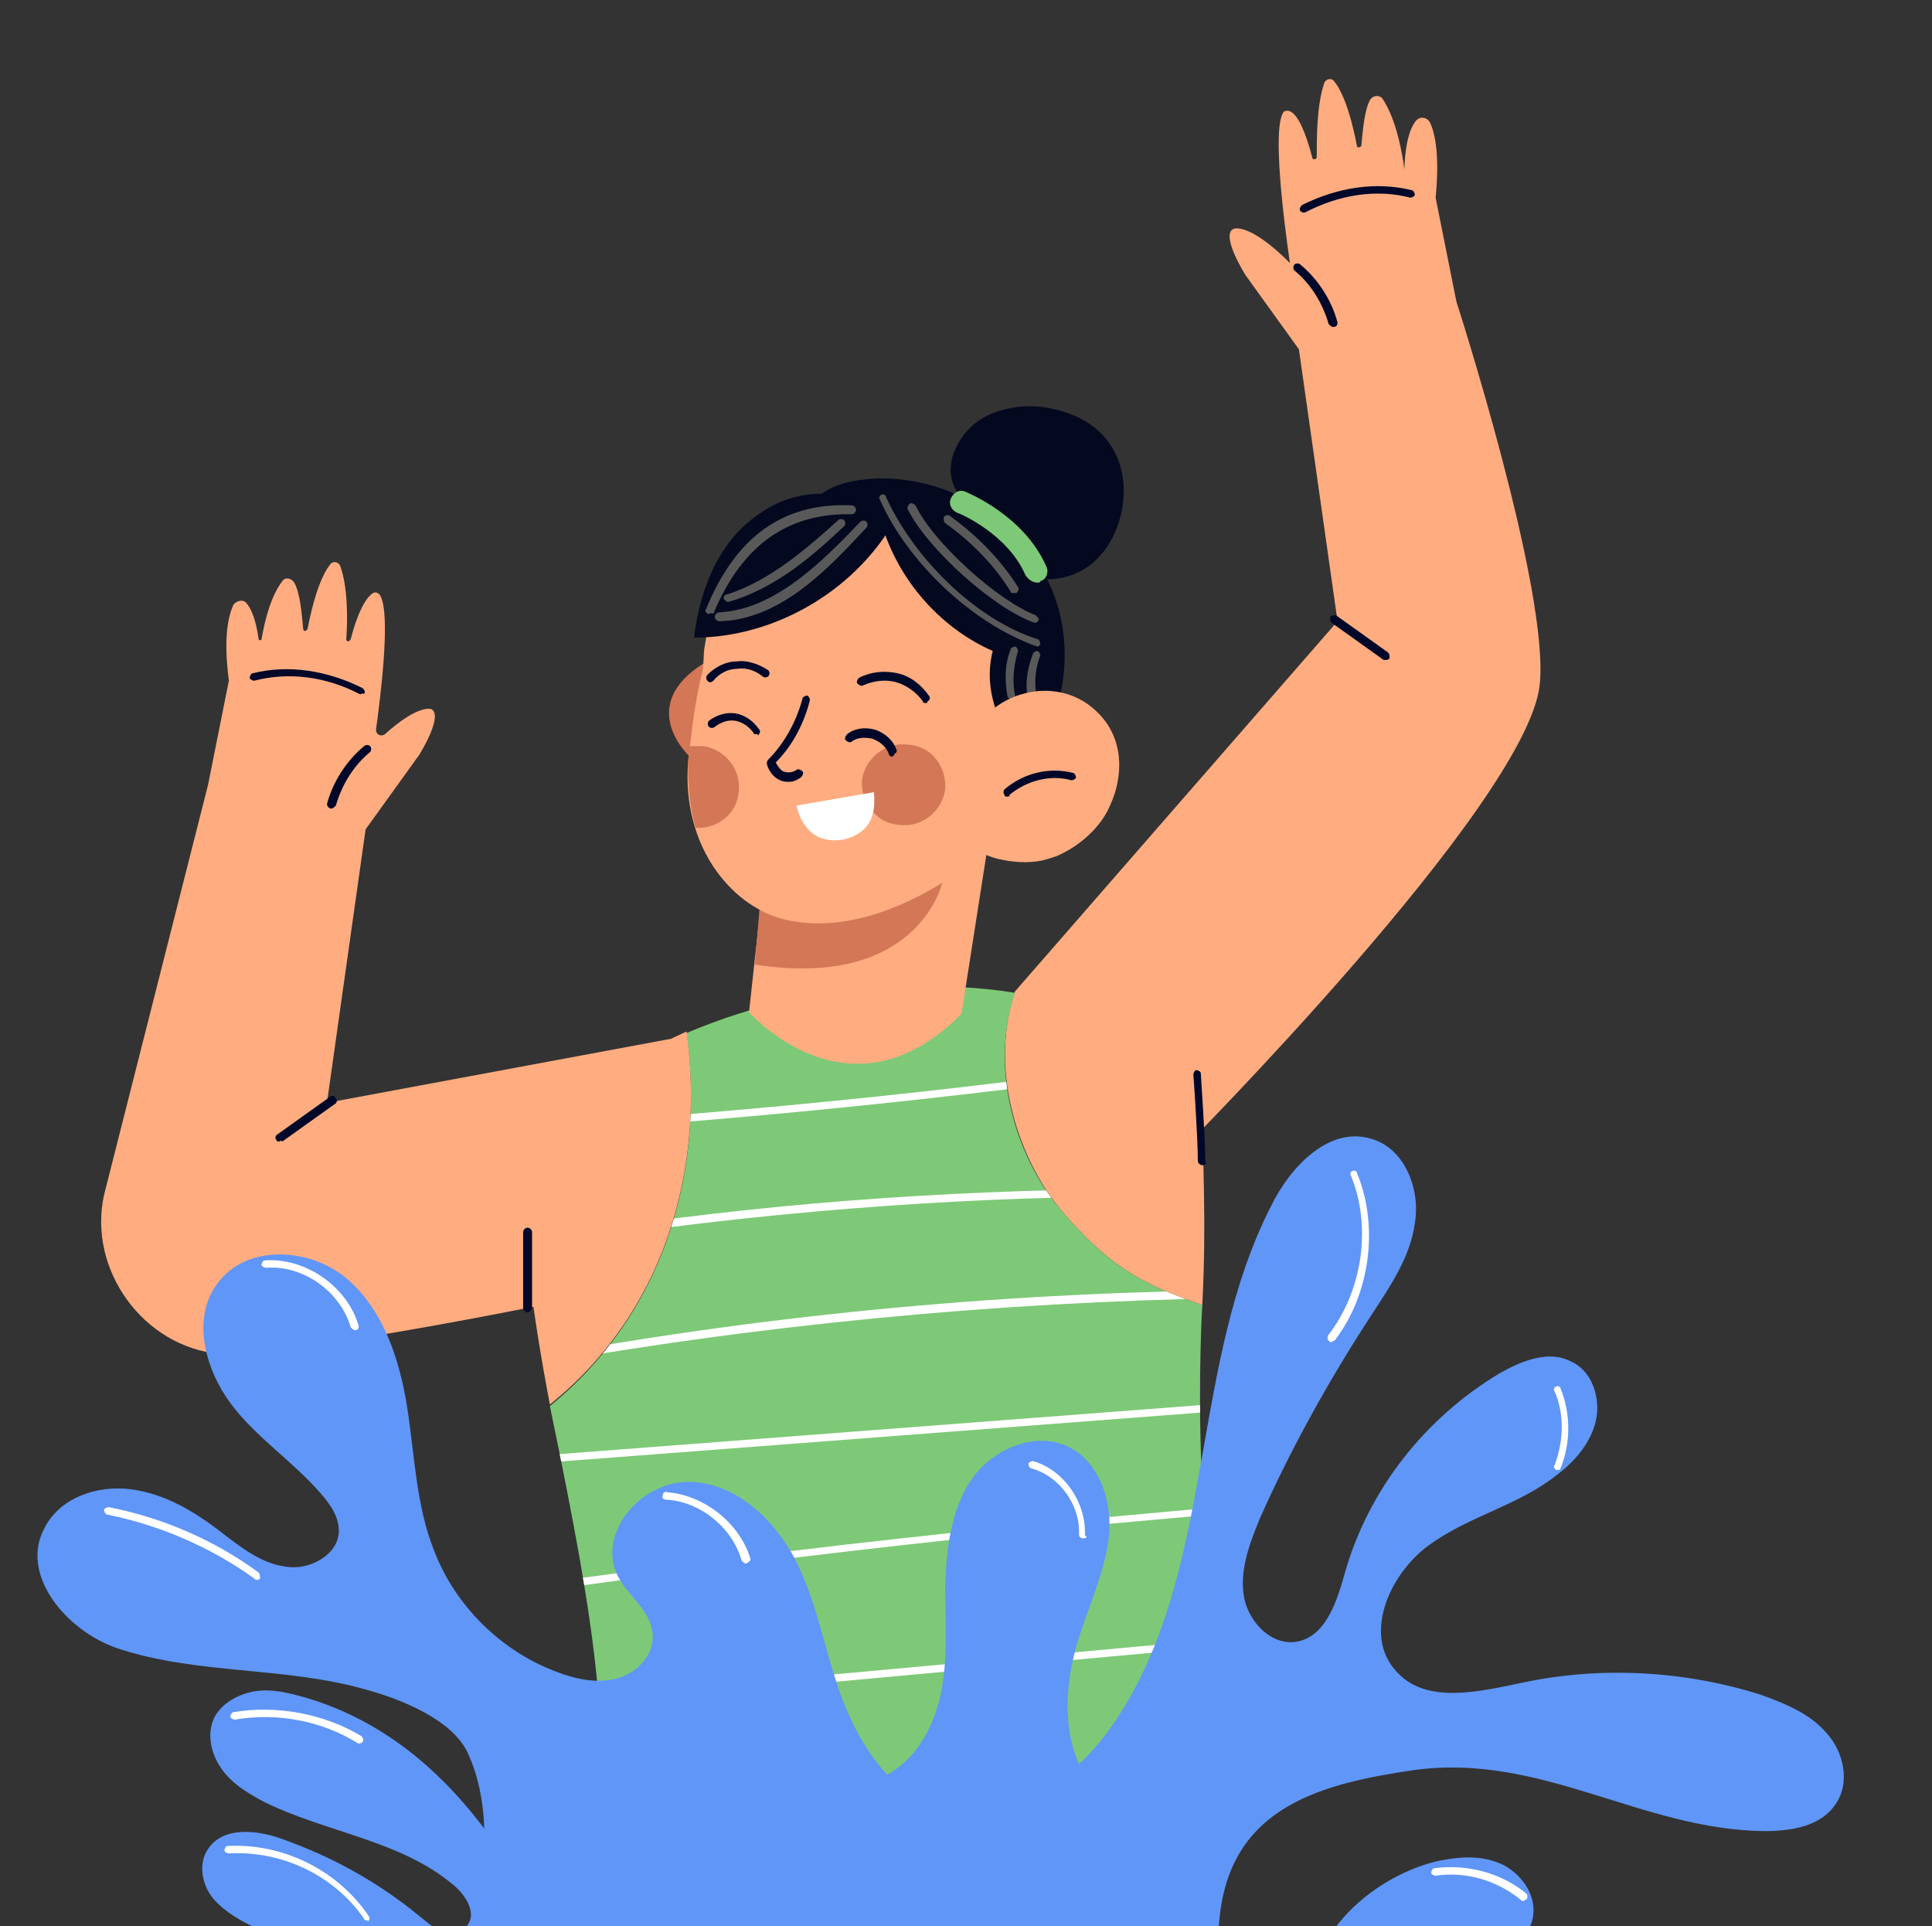 <?xml version="1.0" encoding="utf-8"?>
<!-- Generator: Adobe Illustrator 24.1.1, SVG Export Plug-In . SVG Version: 6.00 Build 0)  -->
<!DOCTYPE svg PUBLIC "-//W3C//DTD SVG 1.1//EN" "http://www.w3.org/Graphics/SVG/1.1/DTD/svg11.dtd">
<svg version="1.1" id="Capa_1" xmlns:x="http://ns.adobe.com/Extensibility/1.0/" xmlns:i="http://ns.adobe.com/AdobeIllustrator/10.0/" xmlns:graph="http://ns.adobe.com/Graphs/1.0/"
	 xmlns="http://www.w3.org/2000/svg" xmlns:xlink="http://www.w3.org/1999/xlink" x="0px" y="0px" viewBox="0 0 130 129.6"
	 style="enable-background:new 0 0 130 129.6;" xml:space="preserve">
<rect x="0" y="0" width="130" height="129.6" fill="#333333" stroke="none"/>
<style type="text/css">
	.st0{fill:#FFAC80;}
	.st1{fill:#7EC977;}
	.st2{clip-path:url(#SVGID_2_);}
	.st3{fill:#FFFFFF;}
	.st4{fill:#D37756;}
	.st5{fill:#04091F;}
	.st6{fill:#595959;}
	.st7{fill:#000829;}
	.st8{clip-path:url(#SVGID_4_);}
	.st9{fill:#6096F7;}
</style>
<g>
	<g>
		<g>
			<g>
				<path class="st0" d="M71.3,81.3c3.1,3.7,5.4,5.1,9.6,6.5c0.3-5.8,0-9.8,0-13.7c-4.8-4.5-7.3-6.6-12.6-7.4
					C66.6,71.7,68.3,77.6,71.3,81.3z"/>
			</g>
			<g>
				<path class="st1" d="M80.9,87.8c-4.2-1.4-6.5-2.8-9.6-6.5c-3.1-3.7-4.7-9.6-3-14.5c-2.4-0.4-5-0.5-7.9-0.4
					c-4.9,0.1-9.7,1.2-14.2,3.1c1.3,9.6-1.7,19-9.2,25.1c3.5,16.8,3.2,18.7,3.8,27.6c15.2-1.6,43.2-4.4,43.2-4.4
					C79.7,106.9,80.9,87.8,80.9,87.8z"/>
			</g>
			<g>
				<defs>
					<path id="SVGID_1_" d="M80.9,87.8c-4.2-1.4-6.5-2.8-9.6-6.5c-3.1-3.7-4.7-9.6-3-14.5c-2.4-0.4-5-0.5-7.9-0.4
						c-4.9,0.1-9.7,1.2-14.2,3.1c1.3,9.6-1.7,19-9.2,25.1c3.5,16.8,3.2,18.7,3.8,27.6c15.2-1.6,43.2-4.4,43.2-4.4
						C79.7,106.9,80.9,87.8,80.9,87.8z"/>
				</defs>
				<clipPath id="SVGID_2_">
					<use xlink:href="#SVGID_1_"  style="overflow:visible;"/>
				</clipPath>
				<g class="st2">
					<g>
						<path class="st3" d="M34.7,76.3l0-0.5c16.2-1,32.5-2.7,48.4-5.1l0.1,0.5C67.2,73.6,50.9,75.3,34.7,76.3z"/>
					</g>
					<g>
						<path class="st3" d="M39,83.4l-0.1-0.5C51,81,63.4,80.1,75.6,80l0,0.5C63.4,80.6,51.1,81.6,39,83.4z"/>
					</g>
					<g>
						<path class="st3" d="M37.9,91.5L37.8,91c15.8-2.8,32-4.2,48.1-4.2v0.5C69.9,87.4,53.7,88.8,37.9,91.5z"/>
					</g>
					<g>
						
							<rect x="30.7" y="96" transform="matrix(0.997 -7.617373e-02 7.617373e-02 0.997 -7.154 4.986)" class="st3" width="62.1" height="0.5"/>
					</g>
					<g>
						<path class="st3" d="M32,107.7l-0.1-0.5c19-2.8,38.3-4.9,57.4-6.4l0,0.5C70.2,102.7,50.9,104.9,32,107.7z"/>
					</g>
					<g>
						
							<rect x="35.2" y="112" transform="matrix(0.996 -9.128395e-02 9.128395e-02 0.996 -9.986 6.225)" class="st3" width="55.7" height="0.5"/>
					</g>
				</g>
			</g>
		</g>
		<g>
			<path class="st0" d="M46.2,69.4c-4.2,1.9-8.2,4.5-11.4,7.8c0.4,6,1,11,2.2,17.3C44.5,88.5,47.5,79,46.2,69.4z"/>
		</g>
		<g>
			<g>
				<g>
					<g>
						<path class="st0" d="M64.7,68.2L64.7,68.2l2-12.8L52,53.5l-1.6,14.6l0,0C51.7,69.5,57.9,75.1,64.7,68.2z"/>
					</g>
				</g>
				<g>
					<g>
						<g>
							<path class="st4" d="M46.4,50.9c0,0-3.7-3.4,1-6.3L46.4,50.9z"/>
						</g>
						<g>
							<path class="st0" d="M71.3,46.2c0,0,0.1-0.4,0.1-0.9c0.1-0.6-0.2-3.3-0.8-4.8c-2.9-6.4-8.7-9.1-15-6.9
								c-4.8,1.7-7.1,3.9-8.1,9.4c-0.2,1.1-0.1,0.8-0.2,2c-0.6,2.4-0.8,4.6-1,6.3c-0.2,2.6,0.4,5.2,1.9,7.3
								c5.4,7.4,14.8,1.2,17.9-1.1l5.1-11.2C71.3,46.3,71.3,46.2,71.3,46.2z"/>
						</g>
						<g>
							<g>
								<path class="st5" d="M59.5,35.8c1.2,3.5,3.9,6.5,7.3,8c-0.7,2.7,0.5,5.6,2.6,7.6c2.5-3.8,3.1-8.9,0.8-12.9
									c-2.2-4-6.8-6.5-11.4-6.3c-1.3,0.1-2.6,0.3-3.6,1.1c0.1,0.4,0.2,0.9,0.6,1.2C56.7,35.3,58.3,35.3,59.5,35.8z"/>
							</g>
							<g>
								<path class="st5" d="M46.7,42.9c5.4,0,10.7-3.1,13.4-7.7c-2.4-2.4-6.2-2.6-8.9-0.7C48.4,36.3,47.1,39.6,46.7,42.9z"/>
							</g>
							<g>
								<g>
									<path class="st6" d="M69.8,43.5C69.7,43.5,69.7,43.5,69.8,43.5c-4.3-1.5-8.7-5.6-10.6-9.9c-0.1-0.1,0-0.3,0.1-0.3
										c0.1-0.1,0.3,0,0.3,0.1c1.9,4.2,6.1,8.3,10.2,9.6c0.1,0,0.2,0.2,0.2,0.3C70,43.4,69.9,43.5,69.8,43.5z"/>
								</g>
								<g>
									<path class="st6" d="M69.6,41.9C69.6,41.9,69.5,41.9,69.6,41.9c-2.8-1-7.2-5-8.5-7.6c-0.1-0.1,0-0.3,0.1-0.4
										c0.1-0.1,0.3,0,0.4,0.1c1.2,2.5,5.5,6.4,8.1,7.4c0.1,0.1,0.2,0.2,0.2,0.3C69.8,41.9,69.7,41.9,69.6,41.9z"/>
								</g>
								<g>
									<path class="st6" d="M68.2,39.9c-0.1,0-0.2,0-0.2-0.1c-1.1-1.8-2.7-3.4-4.4-4.6c-0.1-0.1-0.1-0.2-0.1-0.4
										c0.1-0.1,0.2-0.2,0.4-0.1c1.8,1.3,3.4,2.9,4.6,4.8c0.1,0.1,0,0.3-0.1,0.4C68.3,39.9,68.3,39.9,68.2,39.9z"/>
								</g>
								<g>
									<path class="st6" d="M68.1,47.1c-0.1,0-0.2-0.1-0.3-0.2c-0.2-1.1-0.2-2.2,0.2-3.2c0-0.1,0.2-0.2,0.3-0.2
										c0.1,0,0.2,0.2,0.2,0.3c-0.3,1-0.4,2-0.2,3C68.4,46.9,68.3,47.1,68.1,47.1C68.1,47.1,68.1,47.1,68.1,47.1z"/>
								</g>
								<g>
									<path class="st6" d="M69.4,46.8c-0.1,0-0.3-0.1-0.3-0.2c-0.1-0.9,0.1-1.8,0.4-2.6c0-0.1,0.2-0.2,0.3-0.2
										c0.1,0,0.2,0.2,0.2,0.3c-0.3,0.8-0.4,1.6-0.3,2.4C69.7,46.7,69.6,46.8,69.4,46.8C69.4,46.8,69.4,46.8,69.4,46.8z"/>
								</g>
								<g>
									<path class="st6" d="M48.4,41.8c-0.1,0-0.3-0.1-0.3-0.3c0-0.1,0.1-0.3,0.3-0.3c3.8-0.2,7-3.5,9.5-6.1
										c0.1-0.1,0.3-0.1,0.4,0c0.1,0.1,0.1,0.3,0,0.4C55.7,38.3,52.5,41.7,48.4,41.8C48.5,41.8,48.4,41.8,48.4,41.8z"/>
								</g>
								<g>
									<path class="st6" d="M47.7,41.3c0,0-0.1,0-0.1,0c-0.1-0.1-0.2-0.2-0.1-0.3c2-4.9,5.2-7.2,9.8-7c0.1,0,0.3,0.1,0.3,0.3
										c0,0.1-0.1,0.3-0.3,0.3c-4.3-0.1-7.4,2.1-9.3,6.7C47.9,41.2,47.8,41.3,47.7,41.3z"/>
								</g>
								<g>
									<path class="st6" d="M49,40.5c-0.1,0-0.2-0.1-0.3-0.2c0-0.1,0-0.3,0.2-0.3c2.9-0.9,5.5-3.2,7.5-5c0.1-0.1,0.3-0.1,0.4,0
										c0.1,0.1,0.1,0.3,0,0.4C54.8,37.3,52.2,39.6,49,40.5C49.1,40.5,49.1,40.5,49,40.5z"/>
								</g>
							</g>
							<g>
								<g>
									<path class="st5" d="M64.1,30.7c0.4-1.3,1.4-2.4,2.7-2.9c1.3-0.5,2.7-0.6,4-0.3c1.4,0.3,2.7,0.9,3.6,2
										c0.9,1.1,1.3,2.5,1.2,3.9c-0.1,1.7-0.8,3.4-2.1,4.5c-1.3,1.1-3.3,1.4-4.8,0.7c-1.8-0.8-2.1-2.5-3.2-3.9
										C64.6,33.4,63.6,32.5,64.1,30.7z"/>
								</g>
								<g>
									<path class="st1" d="M69.8,39.2c-0.3,0-0.6-0.2-0.8-0.5c-1.2-2.8-4.5-4.2-4.6-4.2c-0.4-0.2-0.6-0.6-0.4-1
										c0.2-0.4,0.6-0.6,1-0.4c0.2,0.1,3.9,1.6,5.4,5c0.2,0.4,0,0.9-0.4,1C70,39.2,69.9,39.2,69.8,39.2z"/>
								</g>
							</g>
						</g>
						<g>
							<g>
								<path class="st4" d="M63.6,53.1c-0.2,1.5-1.6,2.6-3.1,2.4C59,55.4,57.9,54,58,52.5c0.2-1.5,1.6-2.6,3.1-2.4
									C62.7,50.2,63.7,51.6,63.6,53.1z"/>
							</g>
							<g>
								<path class="st4" d="M46.8,55.7c1.5,0.1,2.8-1,2.9-2.4c0.2-1.5-0.9-2.9-2.4-3.1c-0.3,0-0.6,0-0.9,0c0,0.4-0.1,0.7-0.1,1.1
									C46.3,52.8,46.4,54.3,46.8,55.7z"/>
							</g>
						</g>
						<g>
							<g>
								<path class="st0" d="M73.6,47.7c-1.7-1.5-4.2-1.6-6.2-0.4c-2.1,1.3-3.4,3.9-3.4,6.3c-0.1,2.1,1.1,3.7,3.2,4.2
									c0.9,0.2,1.9,0.3,2.9,0.1c0.4-0.1,0.7-0.2,1-0.3c1.4-0.6,2.7-1.7,3.4-3C75.7,52.3,75.7,49.5,73.6,47.7z"/>
							</g>
							<g>
								<path class="st7" d="M67.8,53.6c-0.1,0-0.2,0-0.2-0.1c-0.1-0.1-0.1-0.3,0-0.4c1.3-1.1,3-1.5,4.6-1.1c0.1,0,0.2,0.2,0.2,0.3
									c0,0.1-0.2,0.2-0.3,0.2c-1.4-0.4-3,0-4.2,1C68,53.5,67.9,53.6,67.8,53.6z"/>
							</g>
						</g>
						<g>
							<path class="st4" d="M51.1,61.2c0,0,4.5,3,12.3-1.8c0,0-1.6,7.2-12.6,5.5L51.1,61.2z"/>
						</g>
						<g>
							<g>
								<path class="st7" d="M53.1,52.6c-0.2,0-0.4,0-0.6-0.1c-0.5-0.2-0.8-0.7-0.9-1.1c0-0.1,0-0.2,0.1-0.3
									c1.1-1.1,1.9-2.6,2.3-4.1c0-0.1,0.2-0.2,0.3-0.2c0.1,0,0.2,0.2,0.2,0.3c-0.4,1.6-1.2,3.1-2.3,4.2c0.1,0.2,0.3,0.5,0.5,0.6
									c0.3,0.1,0.6,0.1,0.9-0.1c0.1-0.1,0.3,0,0.4,0.1c0.1,0.1,0,0.3-0.1,0.4C53.6,52.5,53.4,52.6,53.1,52.6z"/>
							</g>
							<g>
								<path class="st7" d="M60,50.9c-0.1,0-0.2-0.1-0.2-0.2c-0.2-0.5-0.6-0.8-1.1-1c-0.5-0.1-1-0.1-1.4,0.2
									c-0.1,0.1-0.3,0-0.4-0.1c-0.1-0.1,0-0.3,0.1-0.4c0.5-0.4,1.2-0.5,1.9-0.3c0.6,0.2,1.2,0.7,1.4,1.3c0.1,0.1,0,0.3-0.1,0.3
									C60.1,50.9,60.1,50.9,60,50.9z"/>
							</g>
							<g>
								<path class="st7" d="M50.9,49.4c-0.1,0-0.2,0-0.2-0.1c-0.3-0.4-0.7-0.7-1.2-0.8c-0.5-0.1-1,0.1-1.4,0.4
									c-0.1,0.1-0.3,0.1-0.4,0c-0.1-0.1-0.1-0.3,0-0.4c0.5-0.4,1.2-0.6,1.8-0.5c0.6,0.1,1.2,0.5,1.6,1.1c0.1,0.1,0,0.3-0.1,0.4
									C51,49.4,51,49.4,50.9,49.4z"/>
							</g>
							<g>
								<path class="st3" d="M58.8,53.3l-5.2,0.9c0.2,1,0.8,1.9,1.7,2.2c0.9,0.3,2,0.1,2.7-0.5C58.8,55.3,58.9,54.2,58.8,53.3z"/>
							</g>
						</g>
					</g>
				</g>
			</g>
			<g>
				<g>
					<path class="st7" d="M62.3,47.3c-0.1,0-0.2,0-0.2-0.1c-0.4-0.6-1.1-1.1-1.8-1.3c-0.7-0.2-1.5-0.1-2.2,0.2
						c-0.1,0.1-0.3,0-0.4-0.1c-0.1-0.1,0-0.3,0.1-0.4c0.8-0.4,1.7-0.5,2.6-0.3c0.9,0.2,1.6,0.8,2.1,1.5c0.1,0.1,0.1,0.3-0.1,0.4
						C62.4,47.3,62.4,47.3,62.3,47.3z"/>
				</g>
				<g>
					<path class="st7" d="M47.8,45.9c-0.1,0-0.1,0-0.2-0.1c-0.1-0.1-0.1-0.3,0-0.4c0.5-0.5,1.2-0.9,2-0.9c0.7-0.1,1.5,0.2,2.1,0.6
						c0.1,0.1,0.1,0.3,0,0.4c-0.1,0.1-0.3,0.1-0.4,0c-0.5-0.4-1.1-0.6-1.7-0.5c-0.6,0-1.2,0.3-1.6,0.8C48,45.8,47.9,45.9,47.8,45.9z
						"/>
				</g>
			</g>
		</g>
		<g>
			<g>
				<path class="st0" d="M23.3,43c0,0.2,0.2,0.2,0.3,0c0.6-2.3,1.2-2.9,1.5-3.1c0.2-0.1,0.4,0,0.5,0.2c0.7,1.3,0,6.8-0.3,9
					c0,0.3,0.3,0.5,0.6,0.3c2.2-2,3.1-1.7,3.1-1.7c0.9,0.4-0.8,3.1-0.8,3.1l-3.6,5L22,74.2l23.1-4.3c0,0-2.2,16.4-2.2,16.4
					c-1.8,0.8-24.8,5.2-28.1,4.8C9.6,90.6,5.9,85.4,7,80.4l7-27.6l1.4-7c-0.4-3.1,0-4.4,0.3-5.1c0.2-0.3,0.7-0.4,0.9-0.1
					c0.5,0.6,0.7,1.7,0.8,2.4c0,0.1,0.2,0.1,0.2,0c0.4-2.3,1-3.4,1.4-3.9c0.2-0.3,0.6-0.2,0.8,0.1c0.4,0.7,0.5,2.1,0.6,3.1
					c0,0.2,0.2,0.2,0.3,0c0.5-2.6,1.1-3.8,1.5-4.3c0.2-0.3,0.6-0.2,0.7,0.1C23.4,39.5,23.4,41.6,23.3,43z"/>
			</g>
			<g>
				<path class="st7" d="M22.3,54.4C22.3,54.4,22.3,54.4,22.3,54.4c-0.2,0-0.3-0.2-0.3-0.3c0.4-1.5,1.3-2.9,2.5-3.9
					c0.1-0.1,0.3-0.1,0.4,0c0.1,0.1,0.1,0.3,0,0.4c-1.1,0.9-1.9,2.2-2.3,3.6C22.5,54.3,22.4,54.4,22.3,54.4z"/>
			</g>
			<g>
				<path class="st7" d="M24.3,46.7c0,0-0.1,0-0.1,0c-2.3-1.2-4.8-1.5-7.1-0.9c-0.1,0-0.3-0.1-0.3-0.2c0-0.1,0.1-0.3,0.2-0.3
					c2.4-0.6,5-0.2,7.4,1c0.1,0.1,0.2,0.2,0.1,0.4C24.4,46.6,24.3,46.7,24.3,46.7z"/>
			</g>
			<g>
				<path class="st7" d="M18.8,76.8c-0.1,0-0.2,0-0.2-0.1c-0.1-0.1-0.1-0.3,0.1-0.4l3.5-2.5c0.1-0.1,0.3-0.1,0.4,0.1
					c0.1,0.1,0.1,0.3-0.1,0.4l-3.5,2.5C18.9,76.7,18.8,76.8,18.8,76.8z"/>
			</g>
		</g>
		<g>
			<g>
				<path class="st0" d="M90,41.8l-2.6-18.3l-3.6-5c0,0-1.7-2.7-0.8-3.1c0,0,1-0.5,3.8,2.3c0,0-1.4-9.1-0.4-10.2
					c0.1,0,0.9-0.7,1.9,3.1c0,0.2,0.3,0.1,0.3,0c0-1.4,0-3.5,0.5-5c0.1-0.3,0.5-0.4,0.7-0.1c0.4,0.5,1,1.7,1.5,4.3
					c0,0.2,0.3,0.1,0.3,0c0.1-1,0.2-2.4,0.6-3.1c0.2-0.3,0.6-0.3,0.8-0.1c0.4,0.6,1.1,1.9,1.5,4.8c0,0,0-2.4,0.8-3.3
					c0.3-0.3,0.7-0.2,0.9,0.1c0.3,0.6,0.7,2,0.4,5.1l1.4,7c0,0,6.3,19.5,5.6,25.8c-0.9,8-24.2,31.4-24.2,31.4L68.3,66.7L90,41.8z"/>
			</g>
			<g>
				<path class="st7" d="M89.7,22c-0.1,0-0.2-0.1-0.3-0.2c-0.4-1.4-1.2-2.7-2.3-3.6c-0.1-0.1-0.1-0.3,0-0.4c0.1-0.1,0.3-0.1,0.4,0
					c1.2,1,2.1,2.4,2.5,3.9C90,21.9,89.9,22,89.7,22C89.8,22,89.7,22,89.7,22z"/>
			</g>
			<g>
				<path class="st7" d="M87.7,14.3c-0.1,0-0.2-0.1-0.2-0.1c-0.1-0.1,0-0.3,0.1-0.4c2.4-1.2,5-1.6,7.4-1c0.1,0,0.2,0.2,0.2,0.3
					c0,0.1-0.2,0.2-0.3,0.2c-2.3-0.6-4.8-0.2-7.1,1C87.8,14.3,87.8,14.3,87.7,14.3z"/>
			</g>
			<g>
				<path class="st7" d="M93.3,44.4c-0.1,0-0.1,0-0.2,0l-3.5-2.5c-0.1-0.1-0.1-0.2-0.1-0.4c0.1-0.1,0.2-0.1,0.4-0.1l3.5,2.5
					c0.1,0.1,0.1,0.2,0.1,0.4C93.5,44.3,93.4,44.4,93.3,44.4z"/>
			</g>
		</g>
		<g>
			<path class="st7" d="M80.9,78.4c-0.1,0-0.3-0.1-0.3-0.3c0-1.6-0.3-5.8-0.3-5.8c0-0.1,0.1-0.3,0.2-0.3c0.1,0,0.3,0.1,0.3,0.2
				c0,0.2,0.3,4.3,0.3,5.9C81.2,78.3,81.1,78.4,80.9,78.4C80.9,78.4,80.9,78.4,80.9,78.4z"/>
		</g>
		<g>
			<path class="st7" d="M35.5,88.3c-0.1,0-0.3-0.1-0.3-0.3l0-5.1c0-0.1,0.1-0.3,0.3-0.3c0,0,0,0,0,0c0.1,0,0.3,0.1,0.3,0.3l0,5.1
				C35.7,88.2,35.6,88.3,35.5,88.3C35.5,88.3,35.5,88.3,35.5,88.3z"/>
		</g>
	</g>
	<g>
		<defs>
			<rect id="SVGID_3_" x="0.2" y="69.4" width="130.1" height="60.2"/>
		</defs>
		<clipPath id="SVGID_4_">
			<use xlink:href="#SVGID_3_"  style="overflow:visible;"/>
		</clipPath>
		<g class="st8">
			<g>
				<g>
					<path class="st9" d="M7.9,110.9c5.4,1.8,11.3,1.2,16.8,2.8c2.2,0.6,5.8,2,6.8,4.3c2.1,4.5,1.2,12.5-2.9,15.9
						c3.4,1,8.1,3.2,11.6,3.8c9.4,1.6,18.9,1.7,28.3,1c5-0.4,10-0.9,15-1.1c-1.3-2.7-1.8-5.8-1.4-8.9c0.9-7.2,6.9-8.7,13-9.6
						c8.6-1.2,15.3,4,23.6,4.1c1.8,0,3.8-0.3,4.8-1.8c1-1.4,0.6-3.5-0.6-4.8c-1.1-1.3-2.8-2-4.5-2.6c-5.1-1.6-10.7-1.9-15.9-0.8
						c-2.9,0.6-6.5,1.5-8.5-0.7c-2.3-2.4-0.6-6.5,2.1-8.5c2.7-2,6.1-2.7,8.7-4.8c1.2-0.9,2.3-2.2,2.6-3.7c0.3-1.5-0.3-3.3-1.7-3.9
						c-1.5-0.8-3.4,0-4.8,0.8c-5,3-8.8,7.8-10.4,13.4c-0.5,1.8-1.2,4.1-3,4.6c-1.8,0.5-3.5-1.2-3.8-3c-0.3-1.8,0.4-3.6,1.1-5.3
						c2.1-4.7,4.6-9.2,7.4-13.5c1.3-2,2.7-4,3-6.3c0.4-2.3-0.7-5.1-3-5.7c-2.8-0.8-5.4,1.9-6.7,4.6c-5.3,10.4-3.8,23.4-9.7,33.4
						c-0.9,1.5-1.9,2.9-3.2,4.1c-1.1-2.5-0.9-5.5-0.1-8.2c0.7-2.3,1.8-4.6,2.1-7c0.3-2.4-0.6-5.2-2.8-6.2c-2.2-1-5,0.2-6.4,2.2
						c-1.4,2-1.7,4.6-1.8,7.1c0,2.5,0.2,5-0.3,7.4c-0.5,2.2-1.6,4.3-3.6,5.4c-1.4-1.5-2.4-3.4-3.1-5.3c-1.1-3-1.6-6.2-3-9
						c-1.4-2.8-4.1-5.4-7.3-5.4c-3.2,0-6.2,3.5-4.7,6.4c0.7,1.3,2.1,2.2,2.3,3.7c0.2,1.4-0.9,2.7-2.3,3.1c-1.3,0.4-2.8,0.1-4.1-0.4
						c-3.8-1.4-6.9-4.5-8.3-8.2c-1.2-3-1.3-6.4-1.8-9.6c-0.5-3.2-1.6-6.6-4.1-8.7c-2.5-2.1-6.8-2.3-8.7,0.4c-1.7,2.3-0.8,5.7,0.9,8
						c1.7,2.3,4.2,3.9,6.1,6.1c0.6,0.7,1.2,1.5,1.2,2.5c0,1.6-2,2.7-3.6,2.4c-1.6-0.2-3-1.3-4.3-2.3c-1.8-1.4-3.8-2.6-6.1-2.9
						c-2.3-0.3-4.8,0.6-5.8,2.6C1.3,105.9,4.4,109.7,7.9,110.9z"/>
				</g>
				<g>
					<path class="st9" d="M96.8,125.2c1.5-0.3,3-0.4,4.4,0.3c1.3,0.7,2.3,2.2,1.9,3.7c-0.3,1.2-1.5,2.1-2.8,2.3
						c-1.2,0.3-2.5,0-3.7-0.2c-1.2-0.3-2.5-0.6-3.7-0.6c-1.7,0-3.1,0.8-4.4,1.7C89.5,128.8,93.3,126,96.8,125.2z"/>
				</g>
				<g>
					<path class="st9" d="M20.5,114.2c-1.1-0.3-2.2-0.6-3.4-0.4c-1.1,0.2-2.2,0.8-2.7,1.8c-0.5,1.1-0.2,2.4,0.5,3.4
						c0.7,1,1.7,1.6,2.8,2.2c4.2,2.1,9.3,2.6,12.9,5.7c0.8,0.7,1.5,1.9,0.8,2.7c-0.4,0.5-1.1,0.5-1.7,0.3c-0.6-0.2-1-0.6-1.5-1
						c-2.8-2.3-5.9-4-9.3-5.2c-1.7-0.6-3.9-0.8-4.9,0.7c-0.7,1-0.4,2.5,0.4,3.4c0.8,0.9,1.9,1.5,3,2c3.7,1.6,7.5,2.9,11.3,4.2
						c0.8,0.3,1.6,0.5,2.5,0.5c5.3-0.2,4.3-7.3,2.3-10.2C30.2,119.5,26,115.8,20.5,114.2z"/>
				</g>
				<g>
					<path class="st3" d="M72.9,103.5C72.9,103.5,72.9,103.5,72.9,103.5c-0.2,0-0.3-0.1-0.3-0.3c0.1-1.9-1.3-3.9-3.2-4.4
						c-0.1,0-0.2-0.2-0.2-0.3s0.2-0.2,0.3-0.2c2.1,0.6,3.6,2.8,3.5,5C73.2,103.4,73.1,103.5,72.9,103.5z"/>
				</g>
				<g>
					<path class="st3" d="M50.2,105.2c-0.1,0-0.2-0.1-0.3-0.2c-0.6-2.2-2.8-4-5.1-4.1c-0.1,0-0.3-0.1-0.2-0.3c0-0.1,0.1-0.3,0.3-0.2
						c2.5,0.2,4.9,2.1,5.6,4.5C50.5,105,50.4,105.1,50.2,105.2C50.2,105.2,50.2,105.2,50.2,105.2z"/>
				</g>
				<g>
					<path class="st3" d="M23.9,89.5c-0.1,0-0.2-0.1-0.3-0.2c-0.7-2.4-3.2-4.2-5.7-4c-0.1,0-0.3-0.1-0.3-0.2c0-0.1,0.1-0.3,0.2-0.3
						c2.7-0.2,5.5,1.7,6.3,4.3C24.2,89.3,24.1,89.5,23.9,89.5C24,89.5,23.9,89.5,23.9,89.5z"/>
				</g>
				<g>
					<path class="st3" d="M17.3,106.3c-0.1,0-0.1,0-0.2-0.1c-2.9-2.1-6.4-3.6-9.9-4.3c-0.1,0-0.2-0.2-0.2-0.3c0-0.1,0.2-0.2,0.3-0.2
						c3.6,0.7,7.1,2.2,10.1,4.4c0.1,0.1,0.1,0.3,0.1,0.4C17.4,106.3,17.3,106.3,17.3,106.3z"/>
				</g>
				<g>
					<path class="st3" d="M104.8,98.9c0,0-0.1,0-0.1,0c-0.1-0.1-0.2-0.2-0.1-0.3c0.6-1.6,0.7-3.4,0-5c-0.1-0.1,0-0.3,0.1-0.3
						c0.1-0.1,0.3,0,0.3,0.1c0.7,1.7,0.7,3.7,0,5.4C105,98.8,105,98.9,104.8,98.9z"/>
				</g>
				<g>
					<path class="st3" d="M89.6,90.3c-0.1,0-0.1,0-0.2-0.1c-0.1-0.1-0.1-0.3,0-0.4c2.3-3,2.9-7.3,1.5-10.7c-0.1-0.1,0-0.3,0.1-0.3
						c0.1-0.1,0.3,0,0.3,0.1c1.5,3.6,0.9,8.2-1.5,11.3C89.7,90.2,89.6,90.3,89.6,90.3z"/>
				</g>
				<g>
					<path class="st3" d="M102.5,127.9c-0.1,0-0.1,0-0.2-0.1c-1.6-1.3-3.7-1.9-5.7-1.6c-0.1,0-0.3-0.1-0.3-0.2
						c0-0.1,0.1-0.3,0.2-0.3c2.2-0.3,4.5,0.3,6.2,1.7c0.1,0.1,0.1,0.3,0,0.4C102.6,127.8,102.6,127.9,102.5,127.9z"/>
				</g>
				<g>
					<path class="st3" d="M24.2,117.3c0,0-0.1,0-0.1,0c-2.4-1.5-5.4-2.1-8.3-1.6c-0.1,0-0.3-0.1-0.3-0.2c0-0.1,0.1-0.3,0.2-0.3
						c2.9-0.5,6.1,0.1,8.6,1.6c0.1,0.1,0.2,0.2,0.1,0.4C24.4,117.2,24.3,117.3,24.2,117.3z"/>
				</g>
				<g>
					<path class="st3" d="M24.7,129.2c-0.1,0-0.2,0-0.2-0.1c-2-2.9-5.5-4.6-9.1-4.4c-0.1,0-0.3-0.1-0.3-0.2c0-0.1,0.1-0.3,0.2-0.3
						c3.7-0.2,7.4,1.6,9.5,4.7c0.1,0.1,0.1,0.3-0.1,0.4C24.8,129.2,24.7,129.2,24.7,129.2z"/>
				</g>
			</g>
		</g>
	</g>
</g>
</svg>
